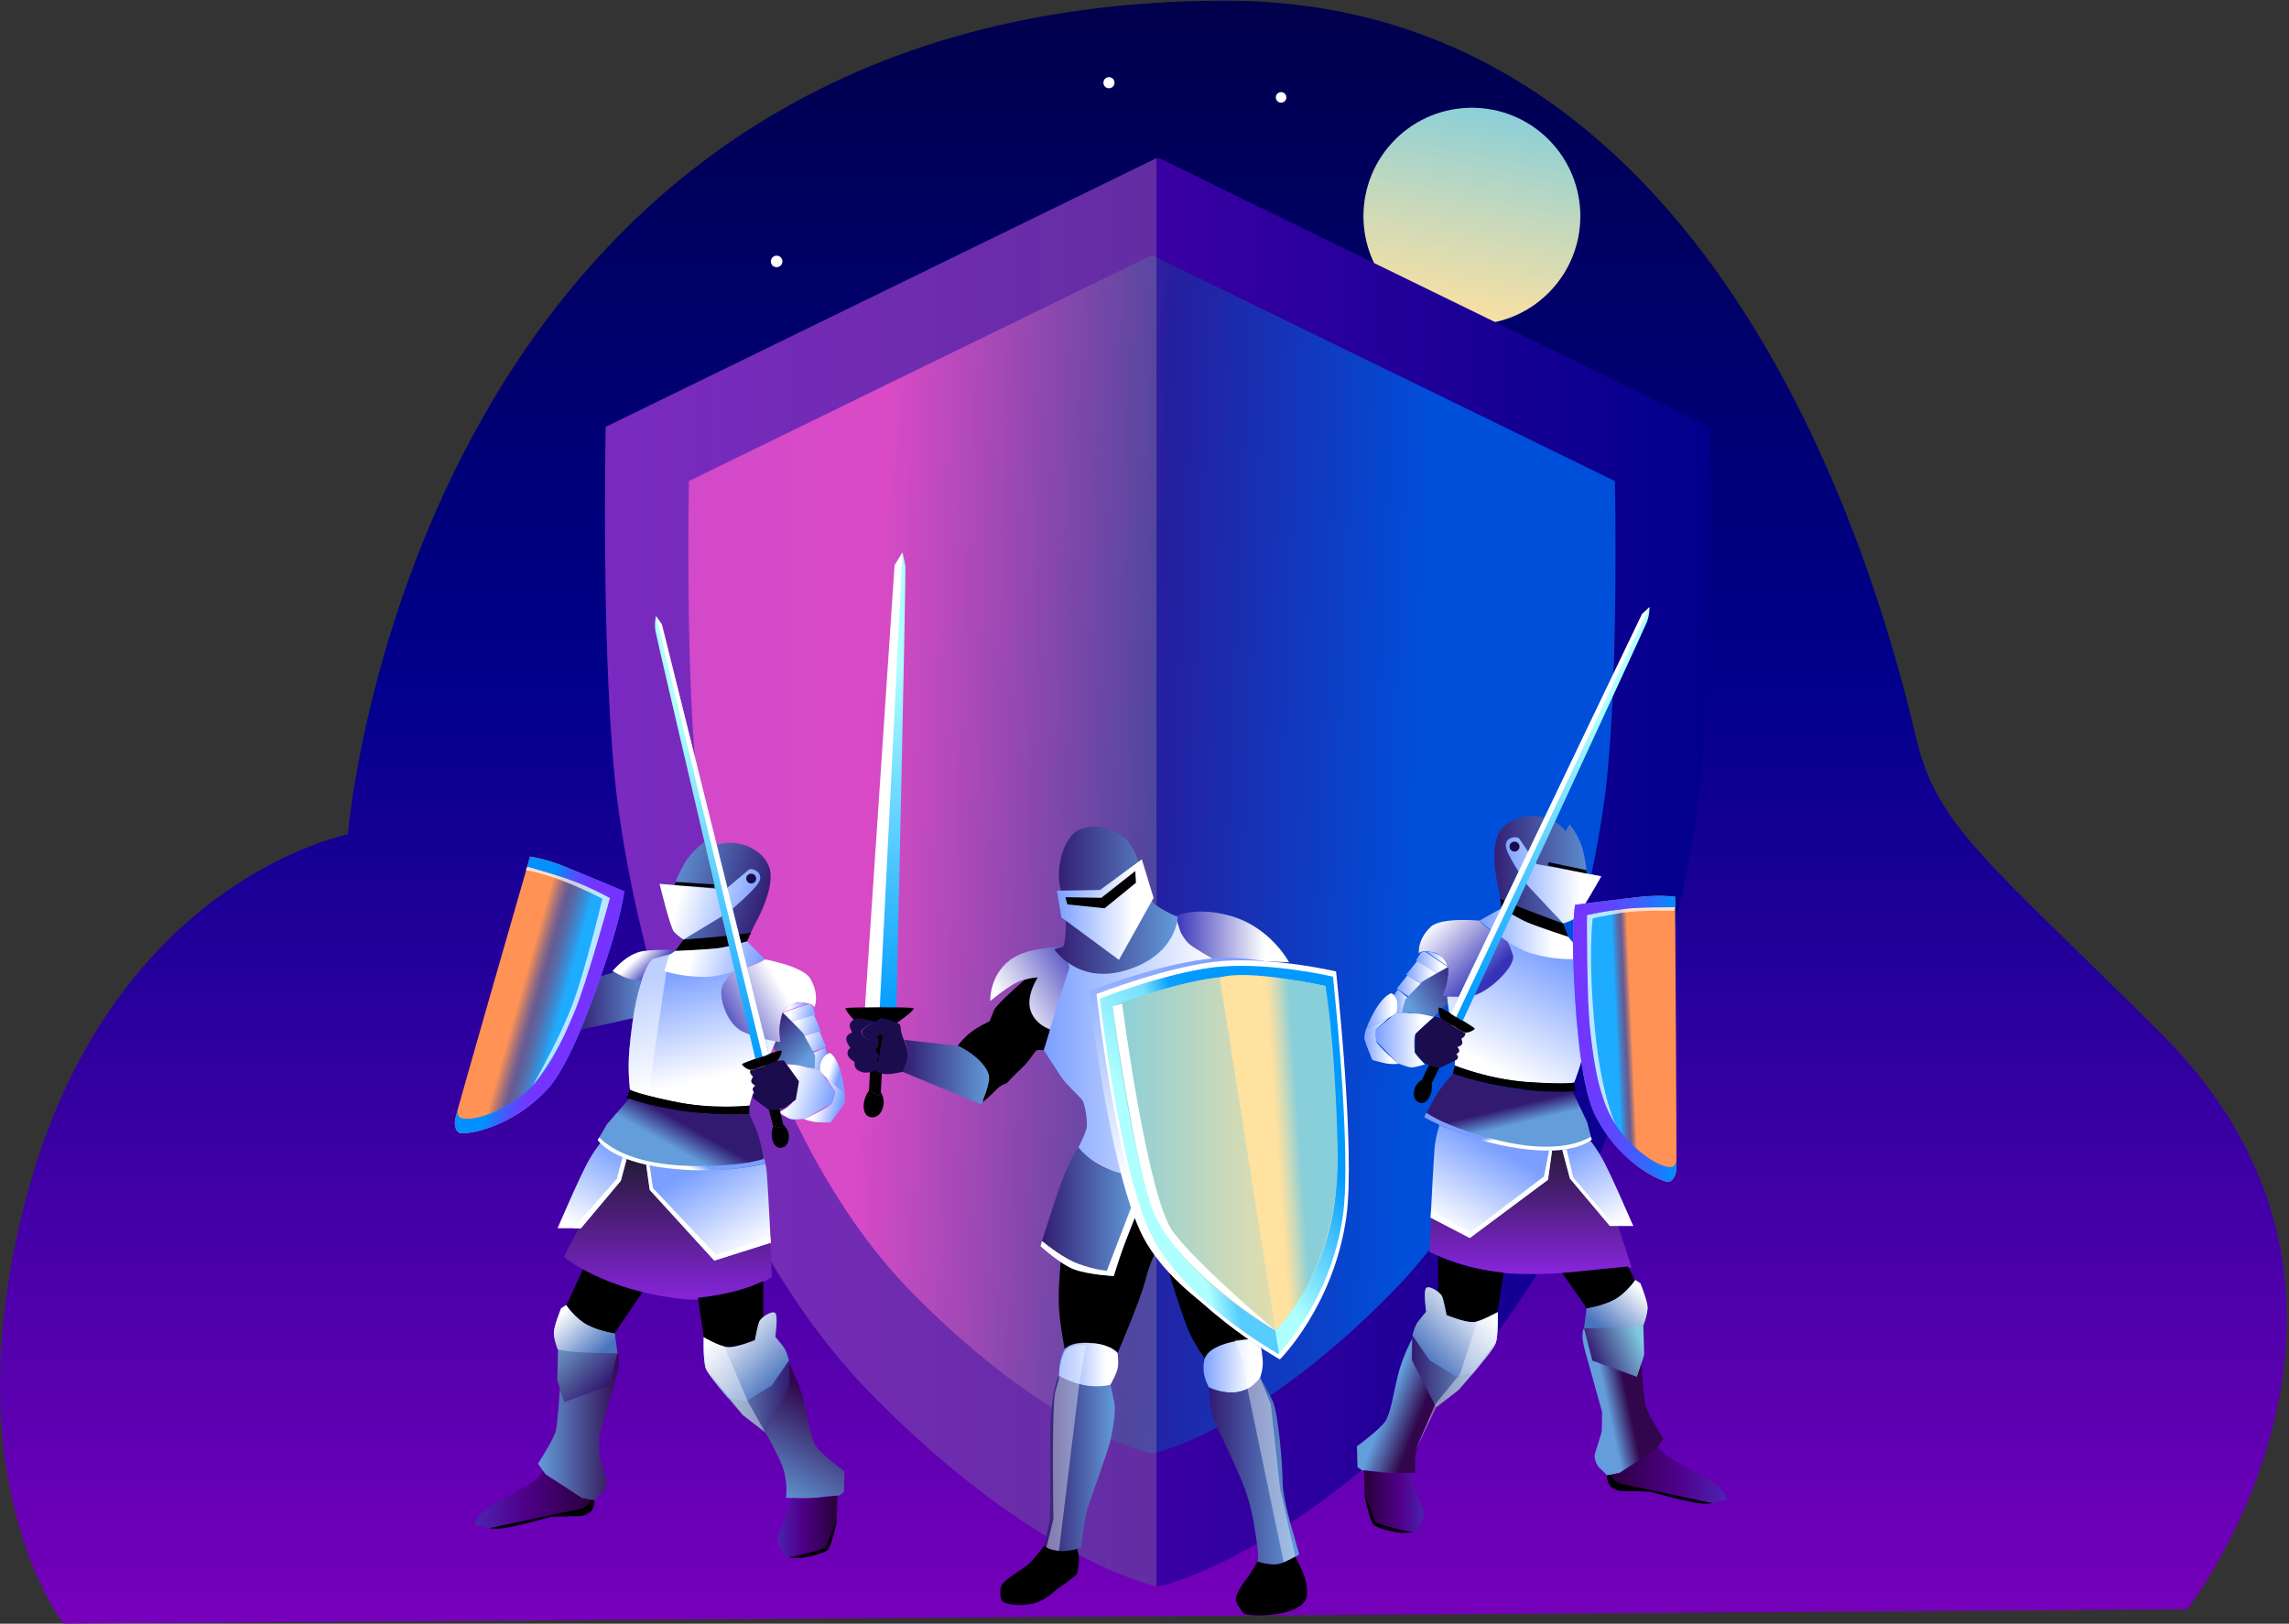 <svg xmlns="http://www.w3.org/2000/svg" width="771" height="547"><rect width="100%" height="100%" fill="#333333" stroke="none"/><defs><linearGradient id="a" x1="50%" x2="50%" y1="100%" y2="-11.281%"><stop offset="0%" stop-color="#70B"/><stop offset="52.41%" stop-color="#00008B"/><stop offset="100%" stop-color="#00003B"/></linearGradient><linearGradient id="b" x1="59.433%" x2="39.716%" y1="3.102%" y2="101.142%"><stop offset="0%" stop-color="#88CFDA"/><stop offset=".834%" stop-color="#89CFD9"/><stop offset="47.84%" stop-color="#C8D9BB"/><stop offset="82.18%" stop-color="#F0DFA7"/><stop offset="100%" stop-color="#FFE1A0"/></linearGradient><linearGradient id="c" x1="-.002%" x2="100%" y1="50%" y2="50%"><stop offset="0%" stop-color="#70B"/><stop offset="100%" stop-color="#00008B"/><stop offset="100%"/></linearGradient><linearGradient id="d" x1="20.047%" x2="78.913%" y1="38.622%" y2="41.748%"><stop offset="0%" stop-color="#DF27C9"/><stop offset="51.278%" stop-color="#251F9E"/><stop offset="100%" stop-color="#004FDA"/></linearGradient><linearGradient id="e" x1=".01%" x2="100.006%" y1="49.997%" y2="49.997%"><stop offset="0%" stop-color="#70B"/><stop offset="100%" stop-color="#00008B"/><stop offset="100%"/></linearGradient><linearGradient id="f" x1=".011%" x2="99.993%" y1="50.042%" y2="50.042%"><stop offset="0%" stop-color="#7A9FFF"/><stop offset="78.61%" stop-color="#FFF"/></linearGradient><linearGradient id="g" x1="-.001%" x2="99.981%" y1="50.042%" y2="50.042%"><stop offset="0%" stop-color="#7A9FFF"/><stop offset="78.61%" stop-color="#FFF"/></linearGradient><linearGradient id="h" x1="82.417%" x2="10.962%" y1="50%" y2="50%"><stop offset="0%" stop-color="#0549D2"/><stop offset="100%" stop-color="#EC53EF"/></linearGradient><linearGradient id="i" x1=".002%" x2="100.003%" y1="50%" y2="50%"><stop offset="0%" stop-color="#88CFDA"/><stop offset=".834%" stop-color="#89CFD9"/><stop offset="47.84%" stop-color="#C8D9BB"/><stop offset="82.18%" stop-color="#F0DFA7"/><stop offset="100%" stop-color="#FFE1A0"/></linearGradient><linearGradient id="j" x1="0%" x2="100.004%" y1="49.997%" y2="49.997%"><stop offset="0%"/><stop offset="100%" stop-color="#00008B"/><stop offset="100%"/></linearGradient><linearGradient id="k" x1="81.967%" x2="19.676%" y1="52.995%" y2="48.552%"><stop offset="0%"/><stop offset="100%" stop-color="#00008B"/><stop offset="100%"/></linearGradient><linearGradient id="l" x1="49.974%" x2="49.974%" y1="101.725%" y2="3.844%"><stop offset="0%" stop-color="#009AFF"/><stop offset="78.61%" stop-color="#AEFFFF"/></linearGradient><linearGradient id="m" x1=".012%" x2="100.035%" y1="50.02%" y2="50.02%"><stop offset="0%" stop-color="#7A9FFF"/><stop offset="78.61%" stop-color="#FFF"/></linearGradient><linearGradient id="n" x1=".01%" x2="100.032%" y1="49.995%" y2="49.995%"><stop offset="0%" stop-color="#311A70"/><stop offset="100%" stop-color="#639DDB"/></linearGradient><linearGradient id="o" x1="-.029%" x2="99.991%" y1="50.015%" y2="50.015%"><stop offset="0%" stop-color="#311A70"/><stop offset="100%" stop-color="#639DDB"/></linearGradient><linearGradient id="p" x1="-.001%" x2="100%" y1="50.006%" y2="50.006%"><stop offset="0%" stop-color="#7A9FFF"/><stop offset="78.61%" stop-color="#FFF"/></linearGradient><linearGradient id="q" x1=".009%" x2="100.007%" y1="49.99%" y2="49.99%"><stop offset="0%" stop-color="#3633B8"/><stop offset="78.61%" stop-color="#FFF"/></linearGradient><linearGradient id="r" x1="51.921%" x2="47.652%" y1="-.195%" y2="75.79%"><stop offset="0%" stop-color="#7A9FFF"/><stop offset="78.61%" stop-color="#FFF"/></linearGradient><linearGradient id="s" x1="65.474%" x2="34.14%" y1="29.04%" y2="66.741%"><stop offset="0%" stop-color="#009AFF"/><stop offset="78.61%" stop-color="#AEFFFF"/></linearGradient><linearGradient id="t" x1="58.918%" x2="43.695%" y1="48.93%" y2="55.95%"><stop offset="0%" stop-color="#009AFF"/><stop offset="78.61%" stop-color="#AEFFFF"/></linearGradient><linearGradient id="u" x1=".023%" x2="100.048%" y1="50.016%" y2="50.016%"><stop offset="0%" stop-color="#7A9FFF"/><stop offset="78.61%" stop-color="#FFF"/></linearGradient><linearGradient id="v" x1="-.003%" x2="100.023%" y1="50.011%" y2="50.011%"><stop offset="0%" stop-color="#311A70"/><stop offset="100%" stop-color="#639DDB"/></linearGradient><linearGradient id="w" x1="-.002%" x2="99.997%" y1="50.027%" y2="50.027%"><stop offset="0%" stop-color="#311A70"/><stop offset="100%" stop-color="#639DDB"/></linearGradient><linearGradient id="x" x1="124.333%" x2="-5.451%" y1="9.522%" y2="94.208%"><stop offset="0%" stop-color="#3633B8"/><stop offset="78.61%" stop-color="#FFF"/></linearGradient><linearGradient id="y" x1=".025%" x2="100.024%" y1="49.994%" y2="49.994%"><stop offset="0%" stop-color="#311A70"/><stop offset="100%" stop-color="#639DDB"/></linearGradient><linearGradient id="z" x1=".003%" x2="99.995%" y1="50.006%" y2="50.006%"><stop offset="0%" stop-color="#7A9FFF"/><stop offset="78.61%" stop-color="#FFF"/></linearGradient><linearGradient id="A" x1="-.003%" x2="100.001%" y1="50.004%" y2="50.004%"><stop offset="0%" stop-color="#88CFDA"/><stop offset=".834%" stop-color="#89CFD9"/><stop offset="47.84%" stop-color="#C8D9BB"/><stop offset="82.18%" stop-color="#F0DFA7"/><stop offset="100%" stop-color="#FFE1A0"/></linearGradient><linearGradient id="B" x1="66.091%" x2="47.345%" y1="46.204%" y2="50.124%"><stop offset="0%" stop-color="#88CFDA"/><stop offset=".834%" stop-color="#89CFD9"/><stop offset="47.84%" stop-color="#C8D9BB"/><stop offset="82.18%" stop-color="#F0DFA7"/><stop offset="100%" stop-color="#FFE1A0"/></linearGradient><linearGradient id="C" x1="50.015%" x2="50.015%" y1="14.335%" y2="97.79%"><stop offset="0%" stop-color="#241A36"/><stop offset="100%" stop-color="#8625DB"/></linearGradient><linearGradient id="D" x1="74.658%" x2="18.453%" y1="2.66%" y2="128.952%"><stop offset="0%" stop-color="#7A9FFF"/><stop offset="78.61%" stop-color="#FFF"/></linearGradient><linearGradient id="E" x1="42.398%" x2="101.262%" y1="16.073%" y2="108.586%"><stop offset="0%" stop-color="#7A9FFF"/><stop offset="78.61%" stop-color="#FFF"/></linearGradient><linearGradient id="F" x1="100.016%" x2=".052%" y1="49.984%" y2="49.984%"><stop offset="0%" stop-color="#311A70"/><stop offset="100%" stop-color="#81CAE0"/></linearGradient><linearGradient id="G" x1="63.426%" x2="34.234%" y1="23.382%" y2="108.732%"><stop offset="0%" stop-color="#31064C"/><stop offset="100%" stop-color="#639DDB"/></linearGradient><linearGradient id="H" x1="99.992%" x2=".002%" y1="50.027%" y2="50.027%"><stop offset="0%" stop-color="#270036"/><stop offset="59.36%" stop-color="#4F008B"/><stop offset="100%" stop-color="#4C24B1"/></linearGradient><linearGradient id="I" x1="70.045%" x2="14.433%" y1="90.734%" y2="7.25%"><stop offset="0%" stop-color="#311A70"/><stop offset="100%" stop-color="#81CAE0"/></linearGradient><linearGradient id="J" x1="82.059%" x2="-17.403%" y1="90.392%" y2="8.182%"><stop offset="0%" stop-color="#4A74BF"/><stop offset="78.61%" stop-color="#FFF"/></linearGradient><linearGradient id="K" x1="87.148%" x2="6.813%" y1="80.741%" y2="-1.857%"><stop offset="0%" stop-color="#4A74BF"/><stop offset="78.61%" stop-color="#FFF"/></linearGradient><linearGradient id="L" x1="100.008%" x2=".041%" y1="50.018%" y2="50.018%"><stop offset="0%" stop-color="#31064C"/><stop offset="100%" stop-color="#639DDB"/></linearGradient><linearGradient id="M" x1="100.002%" x2=".019%" y1="49.941%" y2="49.941%"><stop offset="0%" stop-color="#270036"/><stop offset="59.36%" stop-color="#4F008B"/><stop offset="100%" stop-color="#4C24B1"/></linearGradient><linearGradient id="N" x1="-.028%" x2="99.995%" y1="50.006%" y2="50.006%"><stop offset="0%" stop-color="#311A70"/><stop offset="100%" stop-color="#639DDB"/></linearGradient><linearGradient id="O" x1="70.279%" x2="20.779%" y1="57.281%" y2="32.173%"><stop offset="0%" stop-color="#3633B8"/><stop offset="78.61%" stop-color="#FFF"/></linearGradient><linearGradient id="P" x1="36.539%" x2="56.391%" y1="9.74%" y2="100.105%"><stop offset="0%" stop-color="#7A9FFF"/><stop offset="78.61%" stop-color="#FFF"/></linearGradient><linearGradient id="Q" x1="92.67%" x2="-.01%" y1="64.296%" y2="38.836%"><stop offset="0%" stop-color="#311A70"/><stop offset="100%" stop-color="#639DDB"/></linearGradient><linearGradient id="R" x1="90.25%" x2="-1.066%" y1="56.369%" y2="38.45%"><stop offset="0%" stop-color="#7A9FFF"/><stop offset="78.61%" stop-color="#FFF"/></linearGradient><linearGradient id="S" x1="96.49%" x2="6.817%" y1="54.487%" y2="45.613%"><stop offset="0%" stop-color="#7A9FFF"/><stop offset="78.61%" stop-color="#FFF"/></linearGradient><linearGradient id="T" x1="-2.475%" x2="85.572%" y1="74.827%" y2="32.555%"><stop offset="0%" stop-color="#3633B8"/><stop offset="78.61%" stop-color="#FFF"/></linearGradient><linearGradient id="U" x1="97.214%" x2="2.705%" y1="58.351%" y2="42.873%"><stop offset="0%" stop-color="#7A9FFF"/><stop offset="78.61%" stop-color="#FFF"/></linearGradient><linearGradient id="V" x1="91.987%" x2="7.986%" y1="55.252%" y2="46.329%"><stop offset="0%" stop-color="#7A9FFF"/><stop offset="78.61%" stop-color="#FFF"/></linearGradient><linearGradient id="W" x1="100.099%" x2=".617%" y1="59.816%" y2="40.277%"><stop offset="0%" stop-color="#7A9FFF"/><stop offset="78.61%" stop-color="#FFF"/></linearGradient><linearGradient id="X" x1="99.998%" x2="-.564%" y1="60.704%" y2="38.897%"><stop offset="0%" stop-color="#7A9FFF"/><stop offset="78.61%" stop-color="#FFF"/></linearGradient><linearGradient id="Y" x1="89.55%" x2="5.932%" y1="54.241%" y2="30.155%"><stop offset="0%" stop-color="#7A9FFF"/><stop offset="78.61%" stop-color="#FFF"/></linearGradient><linearGradient id="Z" x1="75.891%" x2="30.406%" y1="58.321%" y2="37.478%"><stop offset="0%" stop-color="#7A9FFF"/><stop offset="78.61%" stop-color="#FFF"/></linearGradient><linearGradient id="aa" x1="5.207%" x2="67.196%" y1="5.508%" y2="90.879%"><stop offset="0%" stop-color="#311A70"/><stop offset="100%" stop-color="#639DDB"/></linearGradient><linearGradient id="ab" x1="88.06%" x2="21.173%" y1="64.139%" y2="43.504%"><stop offset="0%" stop-color="#7A9FFF"/><stop offset="78.61%" stop-color="#FFF"/></linearGradient><linearGradient id="ac" x1="94.869%" x2="-4.011%" y1="68.038%" y2="40.986%"><stop offset="0%" stop-color="#7A9FFF"/><stop offset="78.61%" stop-color="#FFF"/></linearGradient><linearGradient id="ad" x1="53.141%" x2="46.796%" y1="103.309%" y2="-.066%"><stop offset="0%" stop-color="#009AFF"/><stop offset="78.61%" stop-color="#AEFFFF"/></linearGradient><linearGradient id="ae" x1="61.161%" x2="39.145%" y1="59.437%" y2="49.347%"><stop offset="0%" stop-color="#1DACFF"/><stop offset="16.11%" stop-color="#378FD9"/><stop offset="34.36%" stop-color="#5073B4"/><stop offset="49.15%" stop-color="#5F629D"/><stop offset="58.53%" stop-color="#655C95"/><stop offset="63.67%" stop-color="#6F5F91"/><stop offset="72.3%" stop-color="#896886"/><stop offset="83.36%" stop-color="#B37774"/><stop offset="96.28%" stop-color="#ED8C5C"/><stop offset="100%" stop-color="#FF9254"/></linearGradient><linearGradient id="af" x1="61.155%" x2="39.141%" y1="59.437%" y2="49.348%"><stop offset="0%" stop-color="#7633FF"/><stop offset="15.85%" stop-color="#7137FF"/><stop offset="35.35%" stop-color="#6243FF"/><stop offset="56.76%" stop-color="#4957FF"/><stop offset="79.37%" stop-color="#2672FF"/><stop offset="100%" stop-color="#0090FF"/></linearGradient><linearGradient id="ag" x1="61.538%" x2="42.517%" y1="45.148%" y2="60.411%"><stop offset="0%" stop-color="#311A70"/><stop offset="100%" stop-color="#639DDB"/></linearGradient><linearGradient id="ah" x1="54.689%" x2="41.914%" y1="48.018%" y2="52.719%"><stop offset="0%" stop-color="#7A9FFF"/><stop offset="78.61%" stop-color="#FFF"/></linearGradient><linearGradient id="ai" x1="77.026%" x2="23.219%" y1="9.833%" y2="111.493%"><stop offset="0%" stop-color="#7A9FFF"/><stop offset="78.61%" stop-color="#FFF"/></linearGradient><linearGradient id="aj" x1="49.996%" x2="49.996%" y1="14.335%" y2="97.794%"><stop offset="0%" stop-color="#241A36"/><stop offset="100%" stop-color="#8625DB"/></linearGradient><linearGradient id="ak" x1="25.318%" x2="81.523%" y1="2.654%" y2="128.947%"><stop offset="0%" stop-color="#7A9FFF"/><stop offset="78.61%" stop-color="#FFF"/></linearGradient><linearGradient id="al" x1="55.888%" x2="1.962%" y1="21.176%" y2="110.519%"><stop offset="0%" stop-color="#7A9FFF"/><stop offset="78.61%" stop-color="#FFF"/></linearGradient><linearGradient id="am" x1="-.015%" x2="99.949%" y1="49.987%" y2="49.987%"><stop offset="0%" stop-color="#311A70"/><stop offset="100%" stop-color="#81CAE0"/></linearGradient><linearGradient id="an" x1="73.038%" x2="41.11%" y1="67.394%" y2="45.668%"><stop offset="0%" stop-color="#31064C"/><stop offset="100%" stop-color="#639DDB"/></linearGradient><linearGradient id="ao" x1=".009%" x2="99.999%" y1="49.986%" y2="49.986%"><stop offset="0%" stop-color="#270036"/><stop offset="59.36%" stop-color="#4F008B"/><stop offset="100%" stop-color="#4C24B1"/></linearGradient><linearGradient id="ap" x1="13.369%" x2="76.873%" y1="83.48%" y2="41.237%"><stop offset="0%" stop-color="#311A70"/><stop offset="100%" stop-color="#81CAE0"/></linearGradient><linearGradient id="aq" x1="17.895%" x2="117.362%" y1="90.401%" y2="8.183%"><stop offset="0%" stop-color="#4A74BF"/><stop offset="78.61%" stop-color="#FFF"/></linearGradient><linearGradient id="ar" x1="12.852%" x2="93.187%" y1="80.745%" y2="-1.852%"><stop offset="0%" stop-color="#4A74BF"/><stop offset="78.61%" stop-color="#FFF"/></linearGradient><linearGradient id="as" x1="55.739%" x2="33.109%" y1="44.04%" y2="52.56%"><stop offset="0%" stop-color="#31064C"/><stop offset="100%" stop-color="#639DDB"/></linearGradient><linearGradient id="at" x1="-.002%" x2="99.981%" y1="49.948%" y2="49.948%"><stop offset="0%" stop-color="#270036"/><stop offset="59.36%" stop-color="#4F008B"/><stop offset="100%" stop-color="#4C24B1"/></linearGradient><linearGradient id="au" x1=".003%" x2="99.996%" y1="50.005%" y2="50.005%"><stop offset="0%" stop-color="#311A70"/><stop offset="100%" stop-color="#639DDB"/></linearGradient><linearGradient id="av" x1="-.009%" x2="99.995%" y1="50.015%" y2="50.015%"><stop offset="0%" stop-color="#7A9FFF"/><stop offset="78.61%" stop-color="#FFF"/></linearGradient><linearGradient id="aw" x1="-.028%" x2="99.974%" y1="49.969%" y2="49.969%"><stop offset="0%" stop-color="#7A9FFF"/><stop offset="78.61%" stop-color="#FFF"/></linearGradient><linearGradient id="ax" x1="74.777%" x2="-11.467%" y1="71.392%" y2="2.51%"><stop offset="0%" stop-color="#3633B8"/><stop offset="78.61%" stop-color="#FFF"/></linearGradient><linearGradient id="ay" x1="-.032%" x2="99.943%" y1="49.997%" y2="49.997%"><stop offset="0%" stop-color="#7A9FFF"/><stop offset="78.61%" stop-color="#FFF"/></linearGradient><linearGradient id="az" x1="-.015%" x2="100.055%" y1="49.97%" y2="49.97%"><stop offset="0%" stop-color="#7A9FFF"/><stop offset="78.61%" stop-color="#FFF"/></linearGradient><linearGradient id="aA" x1=".042%" x2="100.017%" y1="50.019%" y2="50.019%"><stop offset="0%" stop-color="#7A9FFF"/><stop offset="78.61%" stop-color="#FFF"/></linearGradient><linearGradient id="aB" x1=".024%" x2="99.992%" y1="49.999%" y2="49.999%"><stop offset="0%" stop-color="#7A9FFF"/><stop offset="78.61%" stop-color="#FFF"/></linearGradient><linearGradient id="aC" x1=".032%" x2="100.094%" y1="49.973%" y2="49.973%"><stop offset="0%" stop-color="#7A9FFF"/><stop offset="78.61%" stop-color="#FFF"/></linearGradient><linearGradient id="aD" x1="-.04%" x2="99.93%" y1="50%" y2="50%"><stop offset="0%" stop-color="#7A9FFF"/><stop offset="78.61%" stop-color="#FFF"/></linearGradient><linearGradient id="aE" x1="129.326%" x2="23.698%" y1="17.814%" y2="84.718%"><stop offset="0%" stop-color="#311A70"/><stop offset="100%" stop-color="#639DDB"/></linearGradient><linearGradient id="aF" x1="-.042%" x2="100.024%" y1="50.075%" y2="50.075%"><stop offset="0%" stop-color="#7A9FFF"/><stop offset="78.61%" stop-color="#FFF"/></linearGradient><linearGradient id="aG" x1="-.011%" x2="100.055%" y1="49.98%" y2="49.98%"><stop offset="0%" stop-color="#7A9FFF"/><stop offset="78.61%" stop-color="#FFF"/></linearGradient><linearGradient id="aH" x1="38.301%" x2="61.49%" y1="102.946%" y2="-.099%"><stop offset="0%" stop-color="#009AFF"/><stop offset="78.61%" stop-color="#AEFFFF"/></linearGradient><linearGradient id="aI" x1="43.112%" x2="57.492%" y1="51.401%" y2="49.65%"><stop offset="0%" stop-color="#1DACFF"/><stop offset="16.11%" stop-color="#378FD9"/><stop offset="34.36%" stop-color="#5073B4"/><stop offset="49.15%" stop-color="#5F629D"/><stop offset="58.53%" stop-color="#655C95"/><stop offset="63.67%" stop-color="#6F5F91"/><stop offset="72.3%" stop-color="#896886"/><stop offset="83.36%" stop-color="#B37774"/><stop offset="96.28%" stop-color="#ED8C5C"/><stop offset="100%" stop-color="#FF9254"/></linearGradient><linearGradient id="aJ" x1="-.047%" x2="100.002%" y1="49.998%" y2="49.998%"><stop offset="0%" stop-color="#7633FF"/><stop offset="15.85%" stop-color="#7137FF"/><stop offset="35.35%" stop-color="#6243FF"/><stop offset="56.76%" stop-color="#4957FF"/><stop offset="79.37%" stop-color="#2672FF"/><stop offset="100%" stop-color="#0090FF"/></linearGradient><linearGradient id="aK" x1="44.705%" x2="53.398%" y1="43.468%" y2="61.5%"><stop offset="0%" stop-color="#311A70"/><stop offset="100%" stop-color="#639DDB"/></linearGradient><linearGradient id="aL" x1="47.853%" x2="53.691%" y1="47.361%" y2="53.343%"><stop offset="0%" stop-color="#7A9FFF"/><stop offset="78.61%" stop-color="#FFF"/></linearGradient></defs><g fill="none"><path fill="url(#a)" d="M736.79 542.13s80.79-104.31-8.67-193.73c-57.92-57.89-75.66-69.61-82.74-99.9C630.16 183.34 574.6.24 412.97.24c-273.22 0-295.8 280.85-295.8 280.85S38.99 296.14 9.88 399.71c-27.58 98.14 11.56 147.24 11.56 147.24l715.35-4.82Z"/><g fill="#FFF" transform="translate(259 25)"><circle cx="114.53" cy="2.86" r="1.87"/><path d="M182.47 59.01c0 .51-.41.92-.92.92s-.92-.41-.92-.92.41-.92.92-.92.92.41.92.92ZM72.43 74.82c0 1.4-1.13 2.53-2.53 2.53s-2.53-1.13-2.53-2.53 1.13-2.53 2.53-2.53a2.54 2.54 0 0 1 2.53 2.53ZM4.53 63.07c0 1.07-.87 1.94-1.94 1.94-1.07 0-1.94-.87-1.94-1.94 0-1.07.87-1.94 1.94-1.94a1.93 1.93 0 0 1 1.94 1.94ZM174.28 7.81c0 .98-.79 1.77-1.77 1.77s-1.77-.79-1.77-1.77.79-1.77 1.77-1.77c.97 0 1.77.8 1.77 1.77Z"/></g><path fill="url(#b)" d="M210.88 73.59c14.23 14.3 37.36 14.36 51.66.13 14.3-14.23 14.36-37.35.13-51.66-14.23-14.3-37.36-14.36-51.66-.13-14.3 14.23-14.36 37.36-.13 51.66Z" transform="translate(259 25)"/><path fill="url(#c)" d="M372.94 90.81 187.42.28h-.88L1.02 90.81S-.66 172.4 4.93 216.54c6.21 49.04 30.18 143.61 85.5 200.05s96.11 64.82 96.11 64.82h.88s40.79-8.38 96.11-64.82c55.32-56.44 79.29-151.01 85.5-200.05 5.59-44.15 3.91-125.73 3.91-125.73Z" transform="translate(203 53)"/><path fill="url(#d)" d="M340.94 109.06 185.36 33.14h-.74L29.04 109.06s-1.41 68.42 3.28 105.44c5.21 41.13 25.31 120.44 71.7 167.77 46.39 47.33 80.6 54.36 80.6 54.36h.74s34.21-7.03 80.6-54.36c46.39-47.33 66.49-126.64 71.7-167.77 4.69-37.02 3.28-105.44 3.28-105.44Z" transform="translate(203 53)"/><path fill="url(#i)" d="M1.01 90.81S-.67 172.4 4.92 216.54c6.21 49.04 30.18 143.61 85.5 200.05s96.11 64.82 96.11 64.82V.28L1.01 90.81Z" opacity=".2" transform="translate(203 53)"/><path fill="url(#l)" d="M17.94 153.7s3.31-147.01 3-149.02C20.63 2.67 19.97.1 19.97.1s-1.41 2.29-1.86 5.56C17.66 8.92 9.5 154.17 9.5 154.17l8.44-.47Z" transform="translate(284 186)"/><path fill="#FFF" d="m303.97 186.1-7.67 153.91h-5l10.01-149.58z"/><path fill="#000" d="M357.32 424.58s-.89 8.82-.67 14.98c.22 6.16 1.98 14.96 1.98 14.96s2.2-3.08 9.9-1.98 7.92 3.3 7.92 3.3 7.7-18.04 9.24-24.21c1.54-6.16 3.96-10.78 3.96-10.78s-2.86-4.84-4.18-7.7c-1.32-2.86-2.2-5.5-2.2-5.5l-10.46 20.45s-9.54-.44-15.49-3.52ZM393.25 427.16s5.21 17.35 7.74 22.52c2.53 5.17 4.84 7.92 4.84 7.92s2.64-3.74 6.93-4.84c4.29-1.1 7.92-1.54 7.92-1.54s-16.79-11.26-27.43-24.06Z"/><path fill="url(#m)" d="M121.83 179.6s-.77 2.09-.33 4.95c.44 2.86 1.76 4.84 1.76 4.84s5.72 2.86 11 1.21 6.16-4.51 6.16-4.51 1.21-2.86.88-6.16c-.33-3.3-.55-3.85-.55-3.85l-4.07-2.86c.01 0-12.76.77-14.85 6.38Z" transform="translate(284 278)"/><path fill="url(#n)" d="M123.26 189.4s-.33 5.94 1.76 11.11c2.09 5.17 7.59 15.73 10.34 23.22 2.75 7.48 3.41 14.74 4.07 18.59.66 3.85.11 5.72.11 5.72s3.41 1.43 6.93.88c3.52-.55 7.15-3.3 7.15-3.3l-2.2-7.7s-3.41-11.11-3.41-16.72c0-5.61-1.43-23.33-3.41-27.4-1.98-4.07-4.18-7.7-4.18-7.7s-2.97 4.18-6.82 4.84c-3.85.66-8.47-.33-10.34-1.54Z" transform="translate(284 278)"/><path fill="#FFF" d="M415.84 451.41s3.13 7.51 3.44 9.7c.31 2.19.94 6.88.94 6.88l12.2 58.52 3.88-2.13-5.13-22.91-3.13-28.48-3.62-8.91s-.45-6.42-.45-8.3c0-1.88-3.29-4.57-3.29-4.57" opacity=".4"/><path fill="#000" d="M423.55 526.04s-2.09 3.85-3.19 5.17c-1.1 1.32-3.96 5.39-4.07 7.37-.11 1.98 2.75 5.06 2.75 5.06s3.52 1.21 11 .11c7.48-1.1 9.79-3.96 10.12-5.94.33-1.98-.11-4.51-.66-6.38s-3.19-7.04-3.19-7.04-4.41 2.52-6.27 2.64c-3.41.22-6.49-.99-6.49-.99Z"/><path fill="url(#o)" d="M99.28 129.65s-4.62 11.22-6.38 16.72l-1.76 5.5s-8.36-.44-13.2-2.2c-4.84-1.76-11.49-7.87-11.49-7.87s4.89-15.9 7.53-22.72c2.64-6.82 5.28-10.56 5.28-10.56s4.62 5.94 10.12 7.48c5.5 1.54 6.82 1.76 6.82 1.76s1.76 9.91 3.08 11.89Z" transform="translate(284 278)"/><path fill="#FFF" d="m375.14 429.88 1.76-5.5c1.76-5.5 6.38-16.72 6.38-16.72-.4-.6-.85-1.95-1.27-3.52l-9.19 23.97s-3.76-.23-9.62-2.35c-4.6-1.66-10.07-5.92-12.22-7.67-.34 1.08-.54 1.73-.54 1.73s6.65 6.11 11.49 7.87c4.84 1.75 13.21 2.19 13.21 2.19Z"/><path fill="#000" d="M346.64 328.76s-10.89 9.35-11.77 11.44c-.88 2.09-1.54 3.85-1.54 3.85s-4.95 2.2-7.92 5.06c-2.97 2.86-5.06 6.38-5.06 6.38s10.56 3.85 10.78 7.26c.22 3.41 0 8.47 0 8.47s2.53-2.09 4.51-4.18 2.97-1.47 3.96-2.64c2.02-2.38 5.61-5.28 7.26-7.59 1.65-2.31 2.09-3.08 2.75-3.08.66 0 1.98.07 1.98.07l3.74-11.74-3.52-13.64-5.17.34Z"/><path fill="url(#p)" d="M79.25 108.53s2.86-5.43 2.86-7.34c0-1.91-.44-7.19-1.76-8.8-1.32-1.61-5.13-4.99-6.75-7.34-1.61-2.35-6.01-9.24-6.01-9.24s2.05-6.46 2.05-7.04c0-.58 4.69-25.53 4.69-25.53s13.79 7.34 22.89 2.49c9.09-4.84 15.48-14.89 15.48-14.89l16.36 14.6 11.88 62.64-35.8 11.3-8.95-1.61c.01 0-10.26-1.03-16.94-9.24Z" transform="translate(284 278)"/><path fill="url(#q)" d="M111.89 30.63s6.68-3.37 18.34-.15c13.79 3.81 19.95 15.7 19.95 15.7s-7.19-.29-12.76-.59c-5.57-.3-11.43.32-11.43.32s-7.49-4.28-9.25-5.75c-1.76-1.47-3.08-4.11-3.08-4.11l-1.77-5.42Z" transform="translate(284 278)"/><path fill="url(#r)" d="M82.76 55.95s25.09-9.83 42.54-11.15c17.46-1.32 37.68 6.73 37.68 6.73s7.08 57.3 3.91 79.6c-4.25 29.93-21.28 45.02-21.28 45.02s-34.83-15.97-45.61-39.52c-10.79-23.54-17.24-80.68-17.24-80.68Z" transform="translate(284 278)"/><path fill="#FFF" d="M369.34 334.89s25.09-9.83 42.54-11.15c17.46-1.32 38.14 3.52 38.14 3.52s6.62 60.51 3.45 82.81c-4.25 29.93-22.37 47.9-22.37 47.9s-33.74-18.85-44.52-42.4c-10.78-23.54-17.24-80.68-17.24-80.68Z"/><path fill="url(#s)" d="M86.51 58.43s24.39-9.56 41.37-10.84c16.98-1.28 37.09 3.42 37.09 3.42s6.44 58.84 3.35 80.53c-4.14 29.1-21.75 46.58-21.75 46.58s-32.81-18.33-43.29-41.23c-10.49-22.9-16.77-78.46-16.77-78.46Z" transform="translate(284 278)"/><path fill="url(#t)" d="M126.28 47.73c-16.86 1.73-39.76 10.7-39.76 10.7s6.28 55.56 16.76 78.46c10.48 22.9 43.29 41.23 43.29 41.23l.21-.21-20.5-130.18Z" opacity=".5" transform="translate(284 278)"/><path fill="url(#u)" d="M74.63 176.52s-.88 1.39-1.47 4.18-.44 4.84-.44 4.84 6.01 3.37 11.44 3.67c5.43.29 5.87-.73 5.87-.73s2.2-3.81 2.49-5.87c.29-2.05-.07-4.77-.07-4.77s-2.57-2.86-7.92-3.3c-5.35-.44-8.29.29-9.9 1.98Z" transform="translate(284 278)"/><path fill="url(#v)" d="M72.72 185.54c-.45-.26-2.82 6.38-2.93 19.36-.11 12.98.33 26.74-.33 30.04-.66 3.3-1.76 7.81-1.76 7.81s3.19 2.42 6.6 2.2c3.41-.22 5.94-1.76 5.94-1.76s.66-8.25 1.98-12.65c1.32-4.4 6.82-19.14 7.81-23.33.99-4.18 1.76-10.12 1.32-12.54-.44-2.42-1.32-6.2-1.32-6.2s-7.81 2.47-17.31-2.93Z" transform="translate(284 278)"/><path fill="#FFF" d="m365.77 453.29-2.19 12.52-6.88 56.64-4.38-.63 2.5-10.01s-.63-38.49.63-42.87l1.25-4.38s0-8.45 3.13-10.33c3.13-1.88 5.94-.94 5.94-.94Z" opacity=".4"/><path fill="#000" d="M351.7 520.76s-3.78 5.06-5.68 6.53c-1.91 1.47-7.85 5.06-8.58 6.6-.73 1.54-.66 4.69.22 5.57.88.88 5.5 1.91 10.27.73 4.77-1.17 6.97-4.11 8.88-5.35 1.91-1.25 5.72-4.18 5.94-4.55.22-.37.59-3.23.66-4.77.07-1.54-.59-3.74-.59-3.74s-6.98 2.28-11.12-1.02Z"/><path fill="url(#w)" d="m38.84 74.34-18.19-2s1.75 3.85 1.05 6.29c-.7 2.43-1.81 4.39-1.81 4.39l26.58 11.03s3.48-7.43 2.55-10.14c-1.97-5.75-10.18-9.57-10.18-9.57Z" transform="translate(284 278)"/><path fill="url(#x)" d="M74.19 40.9s-10.92.11-16.72 3.67c-8.36 5.13-7.92 14.67-7.92 14.67s7.04-6.01 10.86-7.04c3.82-1.03 5.13-.88 5.13-.88s-3.96 5.87-2.49 10.86c1.47 4.99 6.6 6.6 6.6 6.6s3.96-12.91 5.28-16.87c1.32-3.96 1.32-4.11 1.32-4.11l-2.06-6.9Z" transform="translate(284 278)"/><path fill="url(#y)" d="M74.19 40.9s2.42-7.41-.88-19.07c-2.17-7.65 1.32-18.7 6.6-20.46 5.28-1.76 9.68-.88 14.74 2.86 5.06 3.74 7.7 18.48 9.24 21.12 1.54 2.64 8.8 5.5 8.8 5.5s-.22 13.28-18.26 18.26c-15.71 4.34-23.33-7.34-23.33-7.34l3.09-.87Z" transform="translate(284 278)"/><path fill="url(#z)" d="m71.99 22.05 14.52-.22 14.09-10.35 3.96 12.99-11.66 20.9-19.37-14.3z" transform="translate(284 278)"/><path fill="#000" d="m358.85 302.25 12.1.22 11.45-9.03.22 3.96-10.57 8.59-12.54-1.32zM297.87 346.58l-1.19 21.35-.81 1.11-3.16-1.69 1.05-21.55z"/><path fill="#000" d="M296.68 367.93s1.46 2.22.84 4.76c-.62 2.53-2.23 4.16-4.43 3.63-2.21-.53-2.46-3.34-2-5.41.46-2.07 1.63-3.56 1.63-3.56l3.16 1.69.8-1.11ZM302.17 344.55s6.55-4.5 5.4-4.93c-1.15-.43-22.5-.32-22.77 0-.26.32 2.36 4.09 3.81 4.5 1.44.4 13.56.43 13.56.43Z"/><path fill="#1A0C4D" d="M304.03 361.06s-3.14.83-5.34.81c-2.2-.02-3.45-.94-3.45-.94l2.03-11.96-.86-.43s-2.01 2.23-3.59 1.74-3.22-2.13-2.2-3.3 3.83-2.76 4.92-3.29c1.09-.53 1.06-.88 1.38-.8.32.08 6.4 1.37 6.4 2.79 0 1.41.58 3.48 1.11 4.57.53 1.09 1.76 4.44 1.35 6.15-.41 1.7-1.75 4.66-1.75 4.66Z"/><path fill="#1A0C4D" d="M294.63 344.14s-4.69-1.19-5.91-1.08c-1.21.1-2.72 1.44-2.51 2.68.21 1.24.87 2.02.87 2.02s-1.8.64-2.04 1.89c-.24 1.24 1.4 3.34 1.4 3.34s-1.27.83-.94 2.26c.33 1.44 2.34 2.49 2.34 2.49s-.25 2.2 1.28 2.91 1.89.85 3.99.57c2.11-.29 3.72-1.82 3.43-2.74-.29-.92-1.29-1.22-1.29-1.22s1.03-.77.64-1.94c-.4-1.17-1.07-1.67-1.07-1.67s.94-.62 1.17-2.04c.23-1.42-.55-2.17-.55-2.17s-1.88 1.24-3.2.59c-1.31-.66-2.74-2.02-1.88-3 .88-.99 4.27-2.89 4.27-2.89Z"/><path fill="url(#A)" d="M90.77 60.95s22.27-8.73 37.77-9.9c15.5-1.17 33.86 3.13 33.86 3.13s5.88 53.72 3.06 73.52c-3.78 26.57-19.86 42.52-19.86 42.52s-29.96-16.74-39.53-37.64c-9.57-20.9-15.3-71.63-15.3-71.63Z" transform="translate(284 278)"/><path fill="url(#B)" d="m126.84 51.37 18.77 118.85s21.92-21.22 20.98-60.34c-.94-39.12-4.18-55.71-4.18-55.71s-26.5-5.93-35.57-2.8Z" transform="translate(284 278)"/><path fill="#FFF" d="M377.98 338.13s8.45 65.4 17.21 76.98c8.76 11.58 34.41 33.11 34.41 33.11s-35.04-20.91-41.92-42.19c-6.88-21.28-12.91-67.09-12.91-67.09l3.21-.81Z"/><path fill="#000" d="M218.22 432.64s-10.88 15.9-11.16 16.6c-.28.7-8.69-1.68-11.77-4.48-3.08-2.8-4.62-4.76-4.62-4.76l6.11-13.3 21.44 5.94Z"/><path fill="url(#C)" d="m52.8 186.06 1.62-10.33c2.2 1.42 8.93 10.18 23.78 7.98 11.44-1.69 19.5-.59 25.01-3.08l.3-.03s1.82 7.99 1.96 11.35c.14 3.36 1.54 31.24 1.54 31.24s-13.53 9.16-30.12 7.42c-26.54-2.78-40-14.2-40-14.2l15.91-30.35Z" transform="translate(153 207)"/><path fill="url(#D)" d="m58.77 180.85-2.66 9.95-13.45 15.97h-7.85s7.85-18.35 10.65-23.11c2.8-4.76 4.06-5.88 4.06-5.88s4.34 2.93 9.25 3.07Z" transform="translate(153 207)"/><path fill="#FFF" d="m207.75 397.12-14.64 16.64h2.55l13.45-15.97 2.66-9.95c-.36-.01-.72-.04-1.08-.08l-.59.59-2.35 8.77Z"/><path fill="url(#E)" d="M76.49 184.17c11.32-1.68 21.04-1.46 26.57-3.94l.46-.11s1.26 3.5 1.68 7.28c.42 3.78 1.4 24.24 1.4 24.24l-19.01 6.01-21.76-23.81-1.4-10.09.94-.22c2.92.06 7.07 1.24 11.12.64Z" transform="translate(153 207)"/><path fill="#FFF" d="M259.6 418.65s-.03-.7-.09-1.86l-18.28 5.99-21.28-22.53-1.25-8.29-.93-1.27-.33.08 1.4 10.09 21.76 23.81 19-6.02Z"/><path fill="#000" d="M257.08 431.58v19.33s-8.69 3.5-13.17 2.66c-4.48-.84-6.86-3.08-6.86-3.08l-1.96-13.31c-.01.01 12.46-.97 21.99-5.6Z"/><path fill="url(#F)" d="m113.04 260.03-8.27 15.55-7.57-5.88s-11.49-12.89-12.47-15.69c-.98-2.8-.7-10.51-.7-10.51s5.18 3.08 7.99 3.36c2.8.28 9.25-2.38 9.25-2.38s.98-5.32 1.54-6.44 3.92-3.5 5.18-2.8c1.26.7.14 8.13.14 8.13s1.26 1.4 2.66 3.22c1.4 1.82 2.1 5.32 2.1 5.32l.15 8.12Z" transform="translate(153 207)"/><path fill="url(#G)" d="m112.95 259.65-8.17 15.92s2.29 3.69 5.09 9.76 1.87 12.23 1.87 12.23 7.85.56 10.55 0c2.71-.56 7.38-.75 7.38-.75l1.59-1.12.19-7.01s-7.85-5.7-9.62-8.5c-1.77-2.8-2.62-8.78-4.11-15.13-1.49-6.35-4.86-12.61-4.86-12.61l.09 7.21Z" transform="translate(153 207)"/><path fill="url(#H)" d="m129.11 296.82-.28 8.59s-1.77 8.87-3.27 9.9c-1.49 1.03-7.19 2.62-9.99 2.52-2.8-.09-4.11-.37-4.11-.37s-3.08-4.76-2.62-6.63c.47-1.87 3.27-7.66 3.74-9.15.47-1.49 1.12-4.02 1.12-4.02s6.82.47 15.41-.84Z" transform="translate(153 207)"/><path fill="#000" d="m278.19 521.38 3.64-9.71.02.02-.02.73s-1.77 8.87-3.27 9.9c-1.49 1.03-7.19 2.62-9.99 2.52-1.38-.05-2.4-.14-3.08-.22 5.8-.76 12.7-3.24 12.7-3.24Z"/><path fill="url(#I)" d="m54.07 242.23.89 6.68-2.8 10.93-15.04 5.51s-2.43-7.19-2.43-7.56c0-.37.28-9.9.28-9.9s-1.49-3.83-1.4-6.07c.09-2.24 2.43-8.03 2.43-8.03l1.68-1.12s3.08 4.58 7.19 6.72c4.11 2.14 9.2 2.84 9.2 2.84Z" transform="translate(153 207)"/><path fill="url(#J)" d="M33.57 241.81c.09-2.24 2.43-8.03 2.43-8.03l1.68-1.12s3.08 4.58 7.19 6.72c4.11 2.15 9.2 2.85 9.2 2.85l.89 6.68s-15.68 0-20.09-1.32c-.35-.93-1.38-3.9-1.3-5.78Z" transform="translate(153 207)"/><path fill="url(#K)" d="M92.03 246.86c2.8.28 9.25-2.38 9.25-2.38s.98-5.32 1.54-6.44 3.92-3.5 5.18-2.8c1.26.7.14 8.13.14 8.13s1.26 1.4 2.66 3.22c1.04 1.36 1.7 3.65 1.96 4.73l-5.82 8.44-8.76 5.32-5.97-1.14c-3.23-3.81-6.93-8.39-7.47-9.93-.98-2.8-.7-10.51-.7-10.51s5.19 3.08 7.99 3.36Z" transform="translate(153 207)"/><path fill="#FFF" d="m243.91 453.58 8.04 18.64 5.83 10.36-7.57-5.89L237.75 461l-.59-9.66z" opacity=".4"/><path fill="url(#L)" d="M54.95 248.91s1.4 1.4-.37 7.75l-5.7 20.45s.09 5.32.09 6.26c0 .93 2.43 7.57 2.43 8.59 0 1.03-.56 2.99-1.59 3.92-1.03.93-2.62 2.61-2.62 2.61l-4.2-.84-12.33-8.03-2.43-3.55s5.32-8.22 5.98-11.02c.65-2.8 1.4-14.29 1.4-14.29l1.49 4.57 15.04-5.51 2.81-10.91Z" transform="translate(153 207)"/><path fill="url(#M)" d="M47.2 298.51s.09 3.08-1.87 4.2c-1.96 1.12-2.71 1.03-4.02 1.03-1.31 0-8.59.19-8.59.19s-14.76 4.3-18.87 4.11c-4.11-.19-6.91-1.49-6.91-1.49s.09-2.43 3.36-4.86 14.76-8.22 16.9-9.99c2.15-1.77 2.8-3.08 2.8-3.08l.65 1.03 12.33 8.03 4.22.83Z" transform="translate(153 207)"/><path fill="#000" d="M194.88 508.49c2.41-.44 3.85-2.36 4.36-3.18l.96.19s.09 3.08-1.87 4.2c-1.96 1.12-2.71 1.03-4.02 1.03-1.31 0-8.59.19-8.59.19s-14.76 4.3-18.87 4.11c-.75-.03-1.46-.11-2.11-.2 3.75-.8 27.3-5.82 30.14-6.34Z"/><path fill="url(#N)" d="m67.06 116.33-18.47 5.8s-2.37 7.46-4.84 11.86c-2.48 4.4-3.1 6.36-3.1 6.36l19.99-4.46s1.15-10.43 3.11-14.57c1.95-4.12 3.31-4.99 3.31-4.99Z" transform="translate(153 207)"/><path fill="url(#O)" d="M63.32 123.35s-3.71.12-6.86-1.53l-3.15-1.65s4.67-5.86 10.13-6.72c5.46-.86 12.31-.21 12.31-.21l-2 1.3-7.54 2.11c-.01.01-2.6 4.42-2.89 6.7Z" transform="translate(153 207)"/><path fill="url(#P)" d="M108.27 143.91s-6.24 13.96-7.23 16.45c-.99 2.49-1.57 5.09-1.57 5.09s-11.15 1.38-23.73-.98-16.53-4.34-16.53-4.34-.84-6.32-.24-13.16c2.42-27.49 7.95-30.94 7.95-30.94l5.53-1.29 26.12 6.23 9.7 22.94Z" transform="translate(153 207)"/><path fill="#FFF" d="m224.49 327.18 1.72-5.95-6.3 1.78s-5.52 3.46-7.95 30.94c-.6 6.84.24 13.16.24 13.16s1.66.83 6.24 2.06c1.69-13.28 6.05-41.99 6.05-41.99Z" opacity=".5"/><path fill="#000" d="m252.38 375.34.08-2.89s-12.48 1.45-25.93-1.45-14.34-3.87-14.34-3.87l-1.2 2.72c.01 0 18.35 6.74 41.39 5.49Z"/><path fill="url(#Q)" d="M98.58 110.16s2.59-5.77 3.33-7.02c.74-1.25 6.06-11.59 4.33-17.51-1.74-5.92-8.78-9.15-14.35-8.68-5.57.48-7.01 2.5-7.01 2.5l-.69-2.72s-4.21 2.89-6.69 7.24c-2.48 4.35-3.38 7.2-3.38 7.2l-4.93-.41s3.59 14.88 4.87 16.2c1.28 1.33 3.17 2.54 3.17 2.54l-2.83 3.86c0 .01 15.47.17 24.18-3.2Z" transform="translate(153 207)"/><path fill="#000" d="M251.58 317.16c-8.71 3.38-24.18 3.21-24.18 3.21l2.83-3.86s16.03-1.11 22.69-2.29c-.72 1.55-1.34 2.94-1.34 2.94Z"/><path fill="url(#R)" d="M99.19 86.01c.89-.84 5.55.83 3.26 4.48-1.83 2.91-10.12 9.89-10.12 9.89l-15.1 9.13s-1.89-1.21-3.17-2.54-4.87-16.2-4.87-16.2l4.93.41 17.16 1.49s7.47-6.25 7.91-6.66Z" transform="translate(153 207)"/><path fill="#1A0C4D" d="M254.64 296.46a1.68 1.68 0 0 0-1.16-2.07 1.68 1.68 0 0 0-2.07 1.16 1.679 1.679 0 0 0 3.23.91Z"/><path fill="#000" d="m240.44 299.1.1-1.14-12.92-.86-.5 1.07z"/><path fill="url(#S)" d="m98.77 110.33 5.92 5.88s-12.44 5.97-20.43 5.91c-7.99-.06-13.49-1.96-13.49-1.96l1.67-5.43 1.96-1.37s11.2-.49 14.85-.98c2.4-.32 9.33-2.23 9.33-2.23l.19.18Z" transform="translate(153 207)"/><path fill="url(#T)" d="M104.69 116.21s12.74 2.27 15.22 6.45c3.26 5.5 1.44 9.64 1.44 9.64s-.45-1-2.46-1.34c-2.01-.35-3.19-.31-3.19-.31s-4.7.94-5.61 4.97c-.91 4.04-.19 8.46-.19 8.46s-8.14-1.15-13.06-3.71c-5.4-2.82-8.43-12.79-6.11-16.14 2.32-3.35 3.03-3.81 3.03-3.81s8.48-2.49 10.93-4.21Z" transform="translate(153 207)"/><path fill="url(#U)" d="m120.73 131.91.92 2.95s-9.62 2.9-9.78 2.71c-.16-.19-1.21-3.47-1.21-3.47l8.97-2.94 1.1.75Z" transform="translate(153 207)"/><path fill="url(#V)" d="M119.14 131.1c-.25-.14-2.34-.73-4.72-.02s-3.55 2.79-3.55 2.79l8.27-2.77Z" transform="translate(153 207)"/><path fill="url(#W)" d="m121.19 134.95 2.32 5.45-8.71 2.29-2.34-5.17z" transform="translate(153 207)"/><path fill="url(#X)" d="m123.05 140.49 2.23 5.28-7.68 2.5-2.38-5.54z" transform="translate(153 207)"/><path fill="url(#Y)" d="M125.61 147.97s-.47.38-1.45 1.56c-.99 1.18-1.08 3.84-1 4.08.08.24-3.59-.93-3.59-.93s-1.35-2.71-1.38-3.37c-.03-.66 6.67-3.29 6.67-3.29l.75 1.95Z" transform="translate(153 207)"/><path fill="url(#Z)" d="M131.56 161.5s-5.66-4.72-7.06-6.2c-1.4-1.48-1.35-1.69-1.35-1.69s-.12-2.43 1-4.08 2.46-1.78 2.46-1.78 3.66 1.75 4.95 13.75Z" transform="translate(153 207)"/><path fill="url(#aa)" d="M119.56 152.68s-2.83-.79-5.51-1.11c-2.68-.31-3.47.19-3.42-.01.06-.2-3.14-5.68-3.14-5.68l.77-1.97 1.63.17s-.63-3.45-.22-5.95c.41-2.5.98-4.02.98-4.02s7.24 7.12 7.17 7.39c-.08.27 3.82 6.89 3.74 7.16-.08.27.08 4.39-.26 4.29-.33-.09-1.74-.27-1.74-.27Z" transform="translate(153 207)"/><path fill="url(#ab)" d="M131.56 161.5s.2 2.67-.48 3.79c-.68 1.12-4.33 5.84-4.33 5.84s-4.03.11-5.82-.25-3.1-.87-3.1-.87 8.77-4.02 9.36-5.38c.6-1.36 1.13-3.76 1.13-3.76l-3.07-4.86 6.31 5.49Z" transform="translate(153 207)"/><path fill="url(#ac)" d="M118.22 169.91c-.2-.06-3.62.44-4.9.08-1.28-.36-4.03-2.22-4.03-2.22s4.13-2.26 4.46-3.19c.33-.93 1.72-4.83 1.34-5.81-.38-.98-4.45-7.21-4.45-7.21s4.03-.11 6.73.65 5.79 1.4 5.79 1.4l5.16 7.27-1.13 3.76-8.97 5.27Z" transform="translate(153 207)"/><path fill="#1A0C4D" d="m263.95 373.38-4.98.55s-4.97-3.67-5.25-4.01c-.29-.35-.27-1.13-.01-1.36.26-.23.62-.23.62-.23s-1.2-1.11-.7-1.79c.5-.68.8-.77.8-.77s-1.82-.87-1.31-1.99l.51-1.11s-.86-.68-.94-1.34l-.08-.66 4.06-1.31 4.26-1.91s2.96-.46 3.23-.05c.27.41 4.95 6.89 4.95 6.89l-1.05 6.15c0-.01-3.32 2.6-4.11 2.94Z"/><path fill="#000" d="m262.55 373.57 1.29 5.32-.39 1.11-3.02-.63-1.45-5.44z"/><path fill="#000" d="M263.84 378.89s1.75 1.48 1.86 3.72c.11 2.24-.82 3.98-2.77 4.08-1.95.1-2.84-2.16-2.97-3.97-.13-1.81.47-3.34.47-3.34l3.02.62.39-1.11ZM262.07 357.18s1.94-3.18.88-3.25c-1.06-.07-12.88 4.21-13.02 4.54-.14.33 1.73 2 3.02 1.98 1.3-.01 9.12-3.27 9.12-3.27Z"/><path fill="url(#ad)" d="M105.91 148.17S70.63 5.66 69.88 4.07C69.13 2.49 67.96.53 67.96.53s-.6 2.24-.18 5.04 33.65 144.18 33.65 144.18l4.48-1.58Z" transform="translate(153 207)"/><path fill="#FFF" d="m256.85 355.99-35.89-148.45 2 2.8 35.95 144.83"/><path fill="url(#ae)" d="M57.24 93.28s-15.09-6.41-20.88-8.69c-5.79-2.28-10.81-3.03-10.81-3.03S.73 167.74.31 170.02c-.42 2.28.38 4.46 1.72 4.73 1.34.27 16.08-.61 29.31-14.77 6.76-7.23 14.08-26.12 19.73-43.16 5.65-17.04 6.17-23.54 6.17-23.54Z" transform="translate(153 207)"/><path fill="#FFF" d="M177.08 293.15s5.16.7 12.91 3.76c7.74 3.05 12.91 5.87 12.91 5.87s-5.87 24.88-10.56 36.85c-4.69 11.97-13.14 26.52-13.14 26.52s12.44-15.26 19.01-37.55c6.57-22.29 7.27-26.05 7.27-26.05s-12.62-8.2-27.89-10.56" opacity=".7"/><path fill="url(#af)" d="M1.04 167.31c.07.59.18 1.15.35 1.6.76 1.96 9.04 1.55 19.37-5.35 10.33-6.91 15.88-20.49 19.84-29.95 3.96-9.46 11.87-38.07 11.87-38.07s-7.27-4-14.02-6.33c-4.42-1.52-10.32-3.23-13.87-4.23.63-2.18.98-3.42.98-3.42s5.02.75 10.81 3.03c5.79 2.28 20.88 8.69 20.88 8.69s-.51 6.5-6.17 23.54c-5.65 17.04-12.97 35.93-19.73 43.16-13.23 14.16-27.97 15.04-29.31 14.77-1.34-.27-2.14-2.45-1.72-4.73.04-.21.29-1.16.72-2.71Z" transform="translate(153 207)"/><path fill="url(#ag)" d="M99.38 168.34s2.54 4.93 3.59 9.01c1.04 4.07 1.79 7.63 1.79 7.63s-14.49 3.94-33.46 1.53-22.95-9.49-22.95-9.49l3.07-5.25 7.52-8.66c.01 0 16.38 6.48 40.44 5.23Z" transform="translate(153 207)"/><path fill="url(#ah)" d="M48.84 176.19c7.13 7.02 19.77 9.78 34.7 9.63 14.08-.15 19.85-2.1 20.86-2.49.23 1.02.36 1.64.36 1.64s-14.49 3.94-33.46 1.53-22.95-9.49-22.95-9.49l.49-.82Z" transform="translate(153 207)"/><path fill="url(#ai)" d="M30.36 131.86s2.24 15.13 2.52 17.79c.28 2.66.14 5.32.14 5.32s10.37 4.34 23.12 5.46c12.75 1.12 17.09.28 17.09.28s2.38-5.88 3.78-12.61c1.4-6.72.7-31.94.7-31.94l-4.97-2.73-26.83-1.05-15.55 19.48Z" transform="translate(457 204)"/><path fill="url(#aj)" d="m78.7 180.61-.45-.05c-2.2 1.42-8.93 4.49-23.79 2.29-11.44-1.69-20.67-5.18-26.18-7.67l-.3-.03s-1.82 7.99-1.96 11.35c-.14 3.36-1.54 31.24-1.54 31.24s13.45 7.01 30.12 7.42c16.67.42 37.97-2.24 37.97-2.24L78.7 180.61Z" transform="translate(457 204)"/><path fill="url(#ak)" d="m69.14 183.07 2.66 9.95 13.45 15.97h7.85s-7.85-18.35-10.65-23.11c-2.8-4.76-4.06-5.88-4.06-5.88s-4.35 2.93-9.25 3.07Z" transform="translate(457 204)"/><path fill="#FFF" d="m529.9 396.65-2.28-9.72c-.49.07-.99.12-1.49.13l2.66 9.95 13.45 15.97h7.85s-.11-.25-.3-.71l-7.21-.76-12.68-14.86Z"/><path fill="url(#al)" d="M54.46 182.38c-11.32-1.68-20.49-5.11-26.02-7.6l-.46-.11s-1.26 3.5-1.68 7.28c-.42 3.78-1.4 24.24-1.4 24.24l13.17 6.86 26.34-19.61 1.4-10.09-.94-.22c-2.92.06-6.36-.15-10.41-.75Z" transform="translate(457 204)"/><path fill="#FFF" d="m495.33 415.11-13.31-7.19c-.07 1.41-.11 2.27-.11 2.27l13.17 6.86 26.34-19.61 1.4-10.09-.94-.22-1.82 9.19"/><path fill="#000" d="M484.42 423.13v19.33s8.69 3.5 13.17 2.66c4.48-.84 6.86-3.08 6.86-3.08l1.96-13.31c.01.01-12.46-.97-21.99-5.6ZM526.17 428.88s7.99 11.21 8.27 11.91c.28.7 8.69-1.68 11.77-4.48 3.08-2.8 4.62-4.76 4.62-4.76l-2.52-4.9-22.14 2.23Z"/><path fill="url(#am)" d="m18.46 254.58 8.27 15.55 7.57-5.88s11.49-12.89 12.47-15.69c.98-2.8.7-10.51.7-10.51s-5.18 3.08-7.99 3.36c-2.8.28-9.25-2.38-9.25-2.38s-.98-5.32-1.54-6.44-3.92-3.5-5.18-2.8c-1.26.7-.14 8.13-.14 8.13s-1.26 1.4-2.66 3.22c-1.4 1.82-2.1 5.32-2.1 5.32l-.15 8.12Z" transform="translate(457 204)"/><path fill="url(#an)" d="m18.55 254.2 8.17 15.92s-2.29 3.69-5.09 9.76-1.87 12.23-1.87 12.23-7.85.56-10.55 0c-2.71-.56-7.38-.75-7.38-.75l-1.59-1.12-.19-7.01s7.85-5.7 9.62-8.5c1.77-2.8 2.62-8.78 4.11-15.13 1.49-6.35 4.86-12.61 4.86-12.61l-.09 7.21Z" transform="translate(457 204)"/><path fill="url(#ao)" d="m2.39 291.38.28 8.59s1.77 8.87 3.27 9.9c1.49 1.03 7.19 2.62 9.99 2.52 2.8-.09 4.11-.37 4.11-.37s3.08-4.76 2.62-6.63c-.47-1.87-3.27-7.66-3.74-9.15-.47-1.49-1.12-4.02-1.12-4.02s-6.82.46-15.41-.84Z" transform="translate(457 204)"/><path fill="#000" d="m463.31 512.93-3.64-9.71-.02.02.02.73s1.77 8.87 3.27 9.9c1.49 1.03 7.19 2.62 9.99 2.52 1.38-.05 2.4-.14 3.08-.22-5.8-.76-12.7-3.24-12.7-3.24Z"/><path fill="url(#ap)" d="m77.43 236.79-.89 6.68 2.8 10.93 15.04 5.51s2.43-7.19 2.43-7.56c0-.37-.28-9.9-.28-9.9s1.49-3.83 1.4-6.07c-.09-2.24-2.43-8.03-2.43-8.03l-1.68-1.12s-3.08 4.58-7.19 6.72c-4.11 2.14-9.2 2.84-9.2 2.84Z" transform="translate(457 204)"/><path fill="url(#aq)" d="M97.94 236.36c-.09-2.24-2.43-8.03-2.43-8.03l-1.68-1.12s-3.08 4.58-7.19 6.72c-4.11 2.15-9.2 2.85-9.2 2.85l-.89 6.68s15.68 0 20.09-1.32c.34-.92 1.37-3.9 1.3-5.78Z" transform="translate(457 204)"/><path fill="url(#ar)" d="M39.47 241.41c-2.8.28-9.25-2.38-9.25-2.38s-.98-5.32-1.54-6.44-3.92-3.5-5.18-2.8c-1.26.7-.14 8.13-.14 8.13s-1.26 1.4-2.66 3.22c-1.04 1.36-1.7 3.65-1.96 4.73l5.82 8.44 8.76 5.32 5.97-1.14c3.23-3.81 6.93-8.39 7.47-9.93.98-2.8.7-10.51.7-10.51s-5.19 3.08-7.99 3.36Z" transform="translate(457 204)"/><path fill="url(#as)" d="M76.55 243.46s-1.4 1.4.37 7.75l5.7 20.45s-.09 5.32-.09 6.26c0 .93-2.43 7.57-2.43 8.59 0 1.02.56 2.99 1.59 3.92 1.03.93 2.62 2.61 2.62 2.61l4.2-.84 12.33-8.03 2.43-3.55s-5.32-8.22-5.98-11.02c-.65-2.8-1.4-14.29-1.4-14.29l-1.49 4.57-15.04-5.51-2.81-10.91Z" transform="translate(457 204)"/><path fill="url(#at)" d="M84.3 293.06s-.09 3.08 1.87 4.2c1.96 1.12 2.71 1.03 4.02 1.03 1.31 0 8.59.19 8.59.19s14.76 4.3 18.87 4.11c4.11-.19 6.91-1.49 6.91-1.49s-.09-2.43-3.36-4.86-14.76-8.22-16.9-9.99c-2.15-1.77-2.8-3.08-2.8-3.08l-.65 1.03-12.33 8.03-4.22.83Z" transform="translate(457 204)"/><path fill="#000" d="M546.62 500.05c-2.41-.44-3.85-2.36-4.36-3.18l-.96.19s-.09 3.08 1.87 4.2c1.96 1.12 2.71 1.03 4.02 1.03 1.31 0 8.59.19 8.59.19s14.76 4.3 18.87 4.11c.75-.03 1.46-.11 2.11-.2-3.75-.81-27.3-5.83-30.14-6.34ZM489.33 361.77l.7-2.8s11.63 4.76 25.36 5.6c13.73.84 14.85.14 14.85.14l.42 2.94c-.01.01-19.48 1.55-41.33-5.88Z"/><path fill="url(#au)" d="M48.81 101.97s-.93-6.26-1.31-7.66c-.37-1.4-2.71-12.8.56-18.03s10.93-6.44 16.16-4.48 6.07 4.3 6.07 4.3l1.4-2.43s3.27 3.92 4.48 8.78c1.21 4.86 1.31 7.85 1.31 7.85l4.86.93s-7.47 13.36-9.06 14.29c-1.59.93-3.74 1.59-3.74 1.59l1.68 4.48s-14.94-4.02-22.41-9.62Z" transform="translate(457 204)"/><path fill="#000" d="M505.81 305.97c7.47 5.6 22.42 9.62 22.42 9.62l-1.68-4.48s-15.13-5.4-21.23-8.33c.27 1.69.49 3.19.49 3.19Z"/><path fill="url(#av)" d="M54.74 78.55c-.63-1.05-5.57-.7-4.34 3.43.98 3.29 7.07 12.26 7.07 12.26l12.07 12.86s2.15-.65 3.74-1.59c1.59-.93 9.06-14.29 9.06-14.29l-4.86-.93-16.93-3.2c0 .01-5.5-8.03-5.81-8.54Z" transform="translate(457 204)"/><path fill="#1A0C4D" d="M508.45 285.21c0-.93.75-1.68 1.68-1.68.93 0 1.68.75 1.68 1.68 0 .93-.75 1.68-1.68 1.68-.93 0-1.68-.75-1.68-1.68Z"/><path fill="#000" d="m521.41 291.59.21-1.12 12.67 2.66.19 1.17z"/><path fill="url(#aw)" d="m48.58 102.09-7.28 4.06s10.37 9.11 18.07 11.21c7.71 2.1 13.52 1.75 13.52 1.75l-.14-5.67-1.52-1.84s-10.65-3.5-14.03-4.95c-2.22-.95-8.38-4.67-8.38-4.67l-.24.11Z" transform="translate(457 204)"/><path fill="url(#ax)" d="M41.29 106.15s-12.88-1.25-16.39 2.1c-4.62 4.41-3.99 8.9-3.99 8.9s.7-.84 2.73-.63c2.03.21 3.15.56 3.15.56s4.27 2.17 4.06 6.3c-.21 4.13-2.1 8.2-2.1 8.2s3.8.47 9.34.05c5.53-.42 15.81-10.14 14.48-13.99-1.33-3.85-1.89-4.48-1.89-4.48s-7.5-4.7-9.39-7.01Z" transform="translate(457 204)"/><path fill="url(#ay)" d="m21.61 116.94-1.68 2.59s8.48 5.39 8.69 5.25c.21-.14 2.1-3.01 2.1-3.01l-7.85-5.25-1.26.42Z" transform="translate(457 204)"/><path fill="url(#az)" d="M23.36 116.59c.28-.07 2.45-.07 4.55 1.26 2.1 1.33 2.66 3.64 2.66 3.64l-7.21-4.9Z" transform="translate(457 204)"/><path fill="url(#aA)" d="m20.35 119.74-3.72 4.62 7.78 4.55 3.64-4.34z" transform="translate(457 204)"/><path fill="url(#aB)" d="m17.05 124.57-3.57 4.48 6.73 4.49 3.78-4.69z" transform="translate(457 204)"/><path fill="url(#aC)" d="M12.57 131.09s.35.49.98 1.89 0 3.99-.14 4.2c-.14.21 3.71.07 3.71.07s2.03-2.24 2.24-2.87c.21-.63-5.53-4.97-5.53-4.97l-1.26 1.68Z" transform="translate(457 204)"/><path fill="url(#aD)" d="M3.19 142.5s6.72-3.01 8.48-4.06c1.75-1.05 1.75-1.26 1.75-1.26s.77-2.31.14-4.2c-.63-1.89-1.89-2.38-1.89-2.38s-4 .7-8.48 11.9Z" transform="translate(457 204)"/><path fill="url(#aE)" d="M17.12 137.25s2.94 0 5.6.42c2.66.42 3.29 1.12 3.29.91 0-.21 4.55-4.62 4.55-4.62l-.21-2.1-1.61-.28s1.54-3.15 1.82-5.67.14-4.13.14-4.13-8.9 4.9-8.9 5.18c0 .28-5.53 5.6-5.53 5.88 0 .28-1.26 4.2-.91 4.2.36 0 1.76.21 1.76.21Z" transform="translate(457 204)"/><path fill="url(#aF)" d="M3.19 142.5s-.91 2.52-.56 3.78c.35 1.26 2.59 6.79 2.59 6.79s3.85 1.19 5.67 1.33c1.82.14 3.22 0 3.22 0s-7.35-6.23-7.56-7.71c-.21-1.47-.07-3.92-.07-3.92l4.27-3.85-7.56 3.58Z" transform="translate(457 204)"/><path fill="url(#aG)" d="M13.76 154.2c.21 0 3.36 1.4 4.69 1.4 1.33 0 4.48-1.05 4.48-1.05s-3.36-3.29-3.43-4.27c-.07-.98-.35-5.11.28-5.95.63-.84 6.23-5.74 6.23-5.74s-3.85-1.19-6.65-1.19c-2.8 0-5.95-.21-5.95-.21l-6.93 5.6.07 3.92 7.21 7.49Z" transform="translate(457 204)"/><path fill="#1A0C4D" d="m480.01 358.27 4.76 1.54s5.6-2.59 5.95-2.87c.35-.28.49-1.05.28-1.33-.21-.28-.56-.35-.56-.35s1.4-.84 1.05-1.61c-.35-.77-.63-.91-.63-.91s1.96-.49 1.68-1.68l-.28-1.19s.98-.49 1.19-1.12l.21-.63-3.71-2.1-3.78-2.73s-2.8-1.05-3.15-.7c-.35.35-6.23 5.74-6.23 5.74l-.21 6.23s2.73 3.22 3.43 3.71Z"/><path fill="#000" d="m481.34 358.74-2.34 4.95.17 1.17h3.08l2.52-5.05z"/><path fill="#000" d="M479 363.69s-2.01 1.1-2.57 3.27 0 4.06 1.89 4.55c1.89.49 3.22-1.54 3.71-3.29.49-1.75.21-3.36.21-3.36h-3.08l-.16-1.17ZM485.12 342.79s-1.26-3.5-.21-3.36c1.05.14 11.77 6.72 11.84 7.07.07.35-2.1 1.61-3.36 1.33-1.26-.28-8.27-5.04-8.27-5.04Z"/><path fill="url(#aH)" d="M31.62 137.46S94.94 5 95.99 3.6C97.04 2.2 98.58.52 98.58.52s.14 2.31-.84 4.97c-.98 2.66-62.06 134.42-62.06 134.42l-4.06-2.45Z" transform="translate(457 204)"/><path fill="#FFF" d="m490.48 342.67 65.11-138.15-2.53 2.34-64.44 134.6"/><path fill="url(#aI)" d="M73.54 100.81s16.26-2.1 22.45-2.73c6.19-.63 11.22 0 11.22 0s.63 89.68.42 91.99c-.21 2.31-1.57 4.2-2.94 4.09-1.36-.1-15.31-4.93-24.23-22.13-4.55-8.79-6.5-28.95-7.34-46.89-.84-17.94.42-24.33.42-24.33Z" transform="translate(457 204)"/><path fill="#FFF" d="M563.86 306.84s-11.27-.31-17.21.63c-5.95.94-10.17 1.88-10.17 1.88s-1.73 12.53.78 37.86c2.19 22.06 6.88 31.61 6.88 31.61s-5.63-5.16-8.29-29.73c-3.3-30.49-1.32-40.82-1.32-40.82s16.48-3.69 29.71-2.63" opacity=".7"/><path fill="url(#aJ)" d="M107.67 187.26c-.22.55-.48 1.06-.77 1.44-1.26 1.68-9.13-.94-17.2-10.38-8.08-9.44-9.75-24.02-11.01-34.19-1.26-10.17-1.15-39.86-1.15-39.86s8.08-1.89 15.21-2.31c4.66-.27 10.81-.32 14.5-.33-.01-2.27-.02-3.55-.02-3.55s-5.03-.63-11.22 0-22.45 2.73-22.45 2.73-1.26 6.4-.42 24.33c.84 17.94 2.79 38.1 7.34 46.89 8.92 17.2 22.87 22.03 24.23 22.13 1.36.11 2.73-1.78 2.94-4.09 0-.22.01-1.2.02-2.81Z" transform="translate(457 204)"/><path fill="url(#aK)" d="M32.33 157.77s-3.78 4.06-5.88 7.71c-2.1 3.64-3.78 6.86-3.78 6.86s12.89 7.7 31.8 10.51c18.91 2.8 24.66-2.94 24.66-2.94l-1.54-5.88-4.9-10.37c-.02 0-17.53 1.82-40.36-5.89Z" transform="translate(457 204)"/><path fill="url(#aL)" d="M78.87 178.98c-8.76 4.84-21.67 4.08-36.01-.1-13.52-3.94-18.55-7.38-19.41-8.03-.49.92-.79 1.49-.79 1.49s12.89 7.7 31.8 10.51c18.91 2.8 24.66-2.94 24.66-2.94l-.25-.93Z" transform="translate(457 204)"/><path fill="#FFF" d="m497.59 445.13-5.79 17.71-8.45 10.33-6.34 15.02 6.7-14.05 7.57-5.88s4.55-5.34 5-5.76c.45-.43 7.8-11.07 7.8-11.07l.37-9.37-6.86 3.07Z" opacity=".4"/></g></svg>